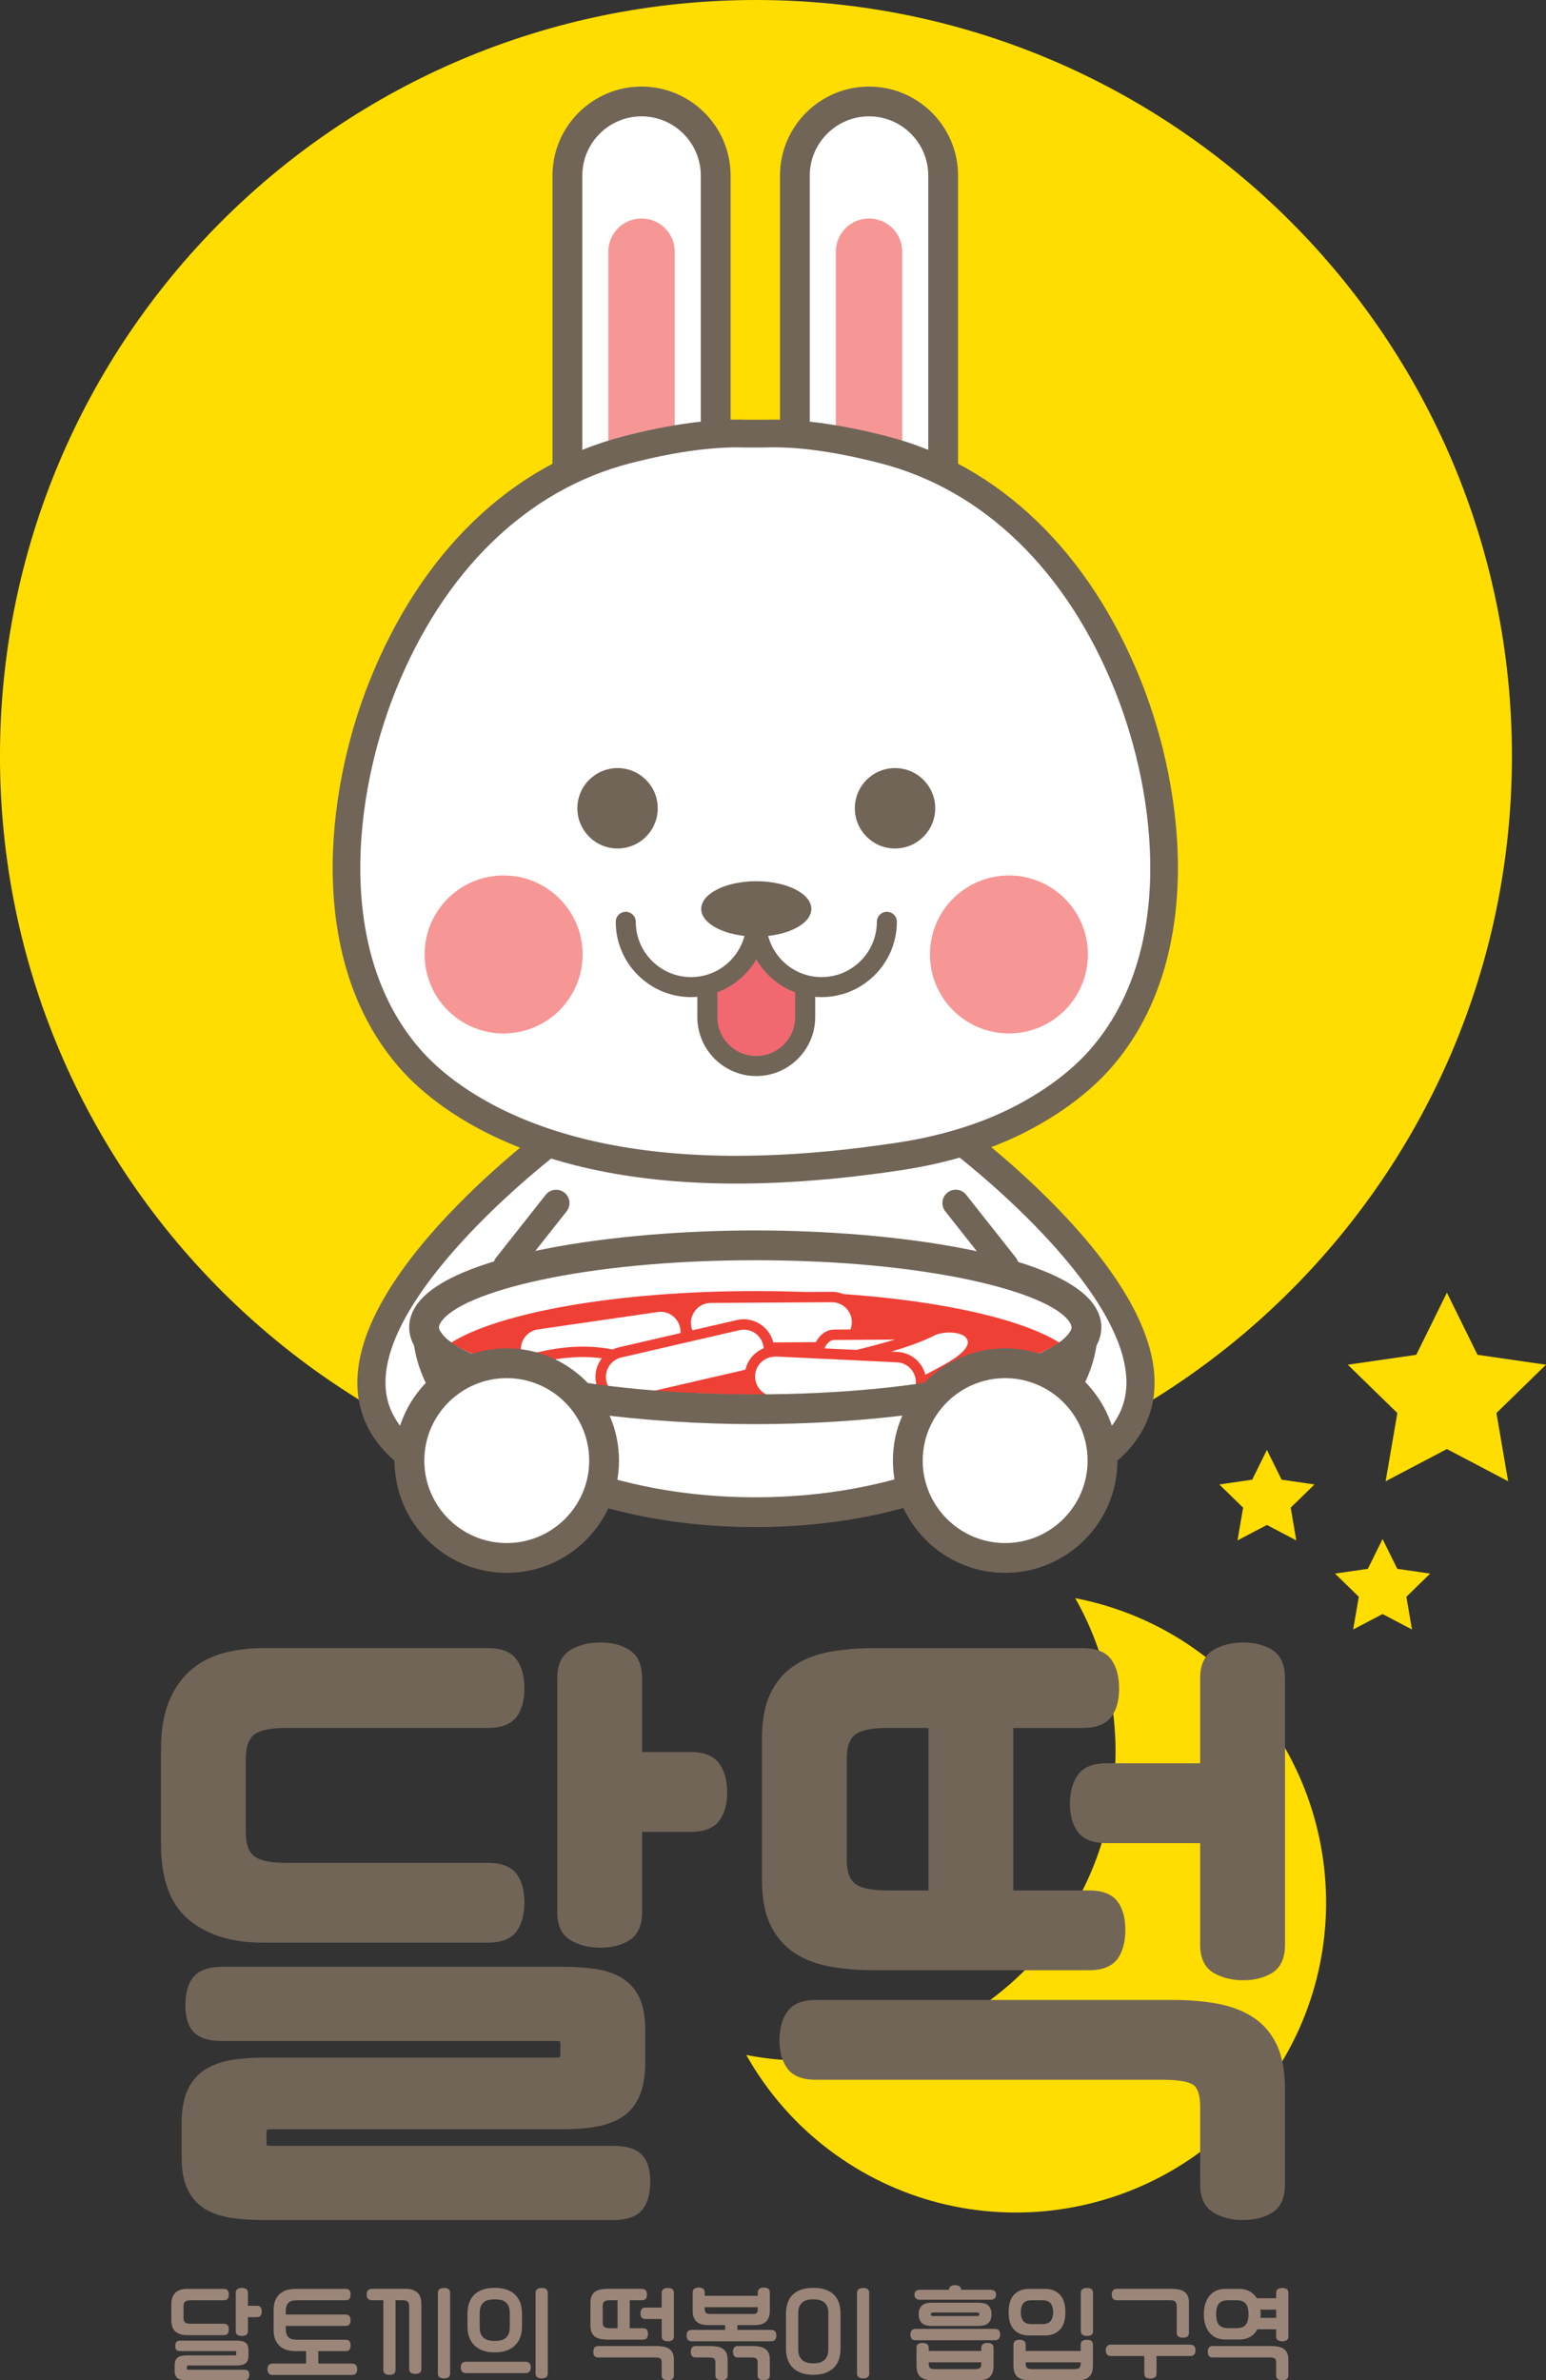 <?xml version="1.0" encoding="utf-8"?>
<!-- Generator: Adobe Illustrator 16.0.3, SVG Export Plug-In . SVG Version: 6.00 Build 0)  -->
<!DOCTYPE svg PUBLIC "-//W3C//DTD SVG 1.1//EN" "http://www.w3.org/Graphics/SVG/1.1/DTD/svg11.dtd">
<svg version="1.1" id="Layer_1" xmlns="http://www.w3.org/2000/svg" xmlns:xlink="http://www.w3.org/1999/xlink" x="0px" y="0px"
	 width="105.306px" height="162.105px" viewBox="402.836 505.947 105.306 162.105"
	 enable-background="new 402.836 505.947 105.306 162.105" xml:space="preserve">
<rect x="402.836" y="505.947" width="105.306" height="162.105" fill="#333333" stroke="none"/>
<path fill="#FFDD00" d="M505.821,557.441c0,28.438-23.054,51.493-51.493,51.493c-28.439,0-51.493-23.055-51.493-51.493
	c0-28.44,23.054-51.494,51.493-51.494S505.821,529.001,505.821,557.441z"/>
<polygon fill="#FFFFFF" points="447.229,579.911 438.671,584.721 435.343,590.017 437.6,595.261 457.385,598.076 473.313,593.49 
	472.104,590.758 470.043,585.379 461.973,579.174 "/>
<g>
	<g>
		<path fill="#FFFFFF" d="M467.188,582.806c0,0,26.605,19.225,4.655,24.91"/>
		<path fill="#716558" d="M472.085,608.645l-0.482-1.857c4.737-1.228,7.387-3.162,7.875-5.751c1.11-5.897-8.9-14.598-12.851-17.453
			l1.124-1.557c0.621,0.448,15.174,11.073,13.613,19.365C480.727,604.775,477.605,607.215,472.085,608.645z"/>
	</g>
</g>
<g>
	<g>
		<path fill="#FFFFFF" d="M436.812,607.716c-21.95-5.686,4.656-24.91,4.656-24.91"/>
		<path fill="#716558" d="M436.572,608.645c-5.521-1.43-8.643-3.87-9.279-7.253c-1.561-8.292,12.993-18.917,13.613-19.365
			l1.125,1.557c-3.951,2.857-13.962,11.562-12.852,17.454c0.488,2.588,3.137,4.521,7.874,5.749L436.572,608.645z"/>
	</g>
</g>
<g>
	<g>
		<path fill="#FFFFFF" d="M476.547,595.443c-1.732-2.655-11.04-4.684-22.265-4.684c-11.226,0-20.532,2.029-22.266,4.684
			c-0.19,0.294-0.294,0.592-0.294,0.898c0,0.305,0.104,0.604,0.294,0.896c1.734,2.656,11.04,4.685,22.266,4.685
			c11.225,0,20.532-2.029,22.265-4.685c0.19-0.292,0.294-0.592,0.294-0.896C476.842,596.034,476.738,595.737,476.547,595.443z"/>
		<path fill="#716558" d="M454.282,602.937c-9.516,0-20.808-1.611-23.116-5.145c-0.304-0.469-0.459-0.957-0.459-1.451
			c0-0.493,0.154-0.98,0.457-1.449c2.309-3.538,13.602-5.148,23.117-5.148c9.516,0,20.809,1.61,23.116,5.146
			c0.305,0.469,0.458,0.957,0.458,1.452c0,0.497-0.154,0.985-0.459,1.451C475.091,601.326,463.798,602.937,454.282,602.937z
			 M454.282,591.774c-11.679,0-20.061,2.147-21.417,4.224c-0.084,0.13-0.128,0.248-0.128,0.343c0,0.096,0.043,0.212,0.129,0.343
			c1.354,2.076,9.736,4.223,21.415,4.223c11.679,0,20.06-2.147,21.416-4.224c0.085-0.131,0.128-0.246,0.128-0.342
			c0-0.097-0.043-0.213-0.129-0.345C474.343,593.921,465.961,591.774,454.282,591.774z"/>
	</g>
	<path fill="#EF4036" d="M475.008,597.394c-3.276-2.063-11.318-3.52-20.727-3.52c-9.407,0-17.45,1.458-20.726,3.52
		c3.276,2.063,11.319,3.52,20.726,3.52C463.69,600.914,471.732,599.456,475.008,597.394z"/>
	<g>
		<path fill="#FFFFFF" d="M449.528,596.398c0.135,0.937-0.513,1.805-1.449,1.941l-8.161,1.185c-0.936,0.136-1.804-0.513-1.941-1.45
			l0,0c-0.136-0.937,0.514-1.804,1.45-1.941l8.16-1.184C448.523,594.813,449.391,595.46,449.528,596.398L449.528,596.398z"/>
		<path fill="#EF4036" d="M439.672,599.898c-1.019,0-1.898-0.762-2.046-1.772c-0.164-1.126,0.621-2.178,1.749-2.344l8.161-1.184
			c1.137-0.156,2.183,0.642,2.344,1.749c0.164,1.129-0.621,2.18-1.75,2.344l-8.16,1.185
			C439.869,599.891,439.77,599.898,439.672,599.898z M447.838,595.286c-0.065,0-0.133,0.005-0.199,0.015l-8.161,1.184
			c-0.741,0.109-1.256,0.798-1.148,1.539c0.106,0.728,0.787,1.258,1.539,1.149l8.16-1.185c0.741-0.107,1.257-0.798,1.148-1.539
			C449.079,595.787,448.505,595.286,447.838,595.286z"/>
	</g>
	<g>
		<path fill="#FFFFFF" d="M461.215,595.979c0.007,0.947-0.756,1.718-1.702,1.724l-8.244,0.049c-0.947,0.006-1.718-0.755-1.724-1.702
			l0,0c-0.007-0.944,0.755-1.716,1.702-1.723l8.244-0.05C460.439,594.273,461.209,595.033,461.215,595.979L461.215,595.979z"/>
		<path fill="#EF4036" d="M451.257,598.108c-1.132,0-2.06-0.922-2.066-2.055c-0.004-0.552,0.207-1.072,0.596-1.465
			c0.389-0.393,0.907-0.612,1.459-0.615l8.244-0.049c1.148,0,2.074,0.921,2.08,2.053c0.005,0.552-0.207,1.073-0.595,1.466
			c-0.388,0.393-0.906,0.612-1.458,0.615L451.257,598.108z M459.504,594.634l-8.254,0.049c-0.363,0.002-0.704,0.146-0.958,0.405
			c-0.255,0.257-0.394,0.599-0.392,0.96c0.005,0.744,0.614,1.349,1.357,1.349v0.355l0.01-0.355l8.244-0.049
			c0.363-0.003,0.704-0.146,0.958-0.404c0.255-0.258,0.394-0.601,0.391-0.963C460.855,595.238,460.247,594.634,459.504,594.634z"/>
	</g>
	<g>
		<path fill="#FFFFFF" d="M466.102,598.237c0.005,0.792-0.486,1.434-1.097,1.438l-5.324,0.031c-0.612,0.003-1.112-0.633-1.116-1.422
			l0,0c-0.005-0.788,0.487-1.431,1.098-1.434l5.324-0.033C465.598,596.813,466.097,597.449,466.102,598.237L466.102,598.237z"/>
		<path fill="#EF4036" d="M459.675,600.061c-0.803,0-1.461-0.797-1.465-1.775c-0.005-0.538,0.187-1.042,0.523-1.383
			c0.258-0.261,0.586-0.406,0.927-0.408l5.323-0.033c0.822,0,1.467,0.779,1.473,1.774c0.003,0.539-0.188,1.045-0.525,1.387
			c-0.257,0.261-0.586,0.406-0.925,0.407L459.675,600.061z M464.99,597.171l-5.327,0.033c-0.192,0.002-0.337,0.108-0.425,0.197
			c-0.203,0.205-0.322,0.533-0.32,0.879c0.005,0.581,0.351,1.07,0.756,1.07v0.355l0.003-0.355l5.324-0.032
			c0.191-0.001,0.335-0.107,0.424-0.197c0.203-0.205,0.322-0.535,0.319-0.883C465.742,597.661,465.396,597.171,464.99,597.171z"/>
	</g>
	<g>
		<path fill="#FFFFFF" d="M460.982,598.303c1.775-0.461,3.714-0.91,5.359-1.729c0.69-0.345,2.3-0.389,2.691,0.434
			c0.52,1.086-1.504,2.071-2.196,2.45c-0.553,0.303-1.158,0.64-1.763,0.834c-0.83,0.263-1.716,0.431-2.584,0.493
			C462.489,600.785,461.078,600.547,460.982,598.303z"/>
		<path fill="#EF4036" d="M462.472,601.142l-0.042-0.007c-0.069-0.011-1.695-0.315-1.803-2.817l-0.012-0.287l0.853-0.22
			c1.612-0.413,3.28-0.84,4.715-1.555c0.338-0.169,0.838-0.27,1.333-0.27c0.904,0,1.573,0.316,1.837,0.869
			c0.63,1.318-1.275,2.34-2.19,2.83l-0.233,0.126c-0.535,0.292-1.139,0.625-1.749,0.818c-0.847,0.269-1.768,0.444-2.667,0.509
			L462.472,601.142z M461.358,598.573c0.156,1.488,0.974,1.802,1.16,1.854c0.827-0.063,1.672-0.227,2.448-0.474
			c0.544-0.173,1.093-0.474,1.623-0.764l0.239-0.13c0.607-0.326,2.223-1.191,1.885-1.897c-0.164-0.343-0.726-0.465-1.196-0.465
			c-0.385,0-0.774,0.075-1.017,0.196c-1.502,0.748-3.207,1.185-4.855,1.607L461.358,598.573z"/>
	</g>
	<g>
		<path fill="#FFFFFF" d="M445.422,601.043c-1.833-0.059-3.82-0.175-5.628,0.147c-0.761,0.135-2.316-0.278-2.461-1.177
			c-0.172-1.077,1.368-1.418,2.114-1.603c1.706-0.422,3.504-0.55,5.229-0.172C444.677,598.237,445.962,598.863,445.422,601.043z"/>
		<path fill="#EF4036" d="M439.478,601.57c-0.91,0-2.331-0.477-2.495-1.501c-0.219-1.364,1.485-1.784,2.305-1.985
			c2.044-0.505,3.825-0.552,5.465-0.193l0.08,0.027c0.063,0.031,1.537,0.78,0.935,3.21l-0.069,0.279l-0.884-0.029
			c-0.689-0.025-1.394-0.05-2.099-0.05c-1.144,0-2.051,0.068-2.859,0.21C439.744,601.56,439.615,601.57,439.478,601.57z
			 M442.536,598.368c-0.958,0-1.969,0.13-3.003,0.386c-1.057,0.26-1.951,0.57-1.849,1.202c0.081,0.508,1.031,0.902,1.793,0.902
			c0.092,0,0.178-0.005,0.254-0.019c0.851-0.151,1.798-0.222,2.983-0.222c0.713,0,1.427,0.025,2.125,0.049l0.298,0.01
			c0.27-1.471-0.427-2.002-0.589-2.104C443.909,598.437,443.232,598.368,442.536,598.368z"/>
	</g>
	<g>
		<path fill="#FFFFFF" d="M455.168,597.475c0.214,0.922-0.36,1.84-1.283,2.054l-8.033,1.856c-0.922,0.214-1.841-0.359-2.055-1.282
			l0,0c-0.212-0.922,0.361-1.84,1.283-2.054l8.034-1.857C454.035,595.979,454.954,596.553,455.168,597.475L455.168,597.475z"/>
		<path fill="#EF4036" d="M445.463,601.785c-0.967,0-1.794-0.659-2.013-1.602c-0.256-1.111,0.438-2.223,1.548-2.481l8.035-1.857
			c1.1-0.257,2.227,0.452,2.48,1.549c0.125,0.538,0.032,1.093-0.26,1.561c-0.293,0.469-0.75,0.794-1.289,0.92l-8.034,1.856
			C445.777,601.768,445.62,601.785,445.463,601.785z M453.501,596.503c-0.103,0-0.206,0.012-0.307,0.036l-8.035,1.857
			c-0.729,0.169-1.185,0.899-1.017,1.628c0.167,0.72,0.903,1.185,1.629,1.016l8.033-1.856c0.354-0.082,0.654-0.296,0.846-0.604
			c0.192-0.307,0.253-0.67,0.171-1.023C454.679,596.935,454.136,596.503,453.501,596.503z"/>
	</g>
	<g>
		<path fill="#FFFFFF" d="M465.573,600.162c-0.044,0.946-0.846,1.675-1.792,1.63l-8.235-0.393c-0.946-0.044-1.674-0.847-1.63-1.792
			l0,0c0.046-0.943,0.847-1.675,1.792-1.63l8.236,0.393C464.89,598.416,465.618,599.218,465.573,600.162L465.573,600.162z"/>
		<path fill="#EF4036" d="M463.864,602.15l-0.099-0.002l-8.235-0.393c-0.552-0.026-1.061-0.266-1.433-0.674
			c-0.371-0.409-0.562-0.937-0.535-1.489c0.053-1.105,0.959-1.971,2.064-1.971l0.1,0.002l8.235,0.392
			c0.552,0.027,1.061,0.266,1.432,0.674c0.371,0.409,0.562,0.938,0.535,1.489C465.876,601.284,464.969,602.15,463.864,602.15z
			 M455.688,598.334c-0.789,0-1.382,0.568-1.417,1.292c-0.017,0.362,0.107,0.709,0.351,0.978c0.244,0.268,0.579,0.426,0.94,0.442
			l8.302,0.394c0.726,0,1.32-0.568,1.355-1.294c0.018-0.362-0.108-0.709-0.351-0.977c-0.243-0.269-0.578-0.426-0.94-0.443
			l-8.236-0.393C455.69,598.334,455.689,598.334,455.688,598.334z"/>
	</g>
	<g>
		<path fill="#FFFFFF" d="M454.282,601.922c-11.226,0-20.532-2.029-22.266-4.685c0.816,6.536,10.469,11.696,22.266,11.696
			c11.798,0,21.448-5.16,22.265-11.696C474.815,599.893,465.508,601.922,454.282,601.922z"/>
		<path fill="#716558" d="M454.282,609.948c-12.372,0-22.376-5.411-23.273-12.585c-0.058-0.469,0.215-0.917,0.659-1.079
			c0.446-0.162,0.941,0.002,1.199,0.398c1.355,2.077,9.736,4.225,21.416,4.225c11.679,0,20.06-2.148,21.415-4.225
			c0.26-0.396,0.755-0.56,1.199-0.398c0.444,0.162,0.716,0.609,0.658,1.078C476.659,604.537,466.654,609.948,454.282,609.948z
			 M434.025,599.916c2.803,4.658,10.888,8.002,20.258,8.002c9.369,0,17.455-3.344,20.257-8.002
			c-4.514,2.062-12.914,3.021-20.257,3.021S438.538,601.977,434.025,599.916z"/>
	</g>
</g>
<g>
	<g>
		<circle fill="#FFFFFF" cx="437.353" cy="605.419" r="6.631"/>
		<path fill="#716558" d="M437.353,613.065c-4.215,0-7.645-3.43-7.645-7.645c0-4.216,3.43-7.646,7.645-7.646
			c4.216,0,7.646,3.43,7.646,7.646C444.999,609.635,441.569,613.065,437.353,613.065z M437.353,599.804
			c-3.096,0-5.615,2.519-5.615,5.616c0,3.097,2.519,5.615,5.615,5.615c3.097,0,5.616-2.518,5.616-5.615
			C442.969,602.323,440.45,599.804,437.353,599.804z"/>
	</g>
	<g>
		<circle fill="#FFFFFF" cx="471.302" cy="605.419" r="6.631"/>
		<path fill="#716558" d="M471.302,613.065c-4.216,0-7.646-3.43-7.646-7.645c0-4.216,3.43-7.646,7.646-7.646
			c4.216,0,7.647,3.43,7.647,7.646C478.948,609.635,475.518,613.065,471.302,613.065z M471.302,599.804
			c-3.096,0-5.615,2.519-5.615,5.616c0,3.097,2.519,5.615,5.615,5.615c3.097,0,5.616-2.518,5.616-5.615
			C476.918,602.323,474.398,599.804,471.302,599.804z"/>
	</g>
</g>
<g>
	<g>
		<g>
			<path fill="#FFFFFF" d="M451.585,543.161c0,2.787-2.26,5.049-5.051,5.049l0,0c-2.789,0-5.05-2.262-5.05-5.049v-25.254
				c0-2.79,2.262-5.052,5.05-5.052l0,0c2.79,0,5.051,2.262,5.051,5.052V543.161z"/>
			<path fill="#716558" d="M446.534,549.225c-3.345,0-6.066-2.72-6.066-6.063v-25.253c0-3.345,2.721-6.066,6.066-6.066
				c3.344,0,6.066,2.721,6.066,6.066v25.253C452.6,546.505,449.879,549.225,446.534,549.225z M446.534,513.871
				c-2.225,0-4.035,1.811-4.035,4.036v25.253c0,2.225,1.81,4.034,4.035,4.034c2.226,0,4.036-1.81,4.036-4.034v-25.253
				C450.57,515.682,448.76,513.871,446.534,513.871z"/>
		</g>
		<path fill="#F69796" d="M448.796,541.093c0,1.249-1.013,2.262-2.262,2.262l0,0c-1.249,0-2.261-1.013-2.261-2.262v-18.005
			c0-1.249,1.012-2.262,2.261-2.262l0,0c1.249,0,2.262,1.013,2.262,2.262V541.093z"/>
	</g>
	<g>
		<g>
			<path fill="#FFFFFF" d="M467.081,543.161c0,2.787-2.262,5.049-5.051,5.049l0,0c-2.789,0-5.051-2.262-5.051-5.049v-25.254
				c0-2.79,2.262-5.052,5.051-5.052l0,0c2.789,0,5.051,2.262,5.051,5.052V543.161z"/>
			<path fill="#716558" d="M462.03,549.225c-3.344,0-6.065-2.72-6.065-6.063v-25.253c0-3.345,2.721-6.066,6.065-6.066
				s6.066,2.721,6.066,6.066v25.253C468.095,546.505,465.374,549.225,462.03,549.225z M462.03,513.871
				c-2.225,0-4.036,1.811-4.036,4.036v25.253c0,2.225,1.81,4.034,4.036,4.034s4.035-1.81,4.035-4.034v-25.253
				C466.065,515.682,464.255,513.871,462.03,513.871z"/>
		</g>
		<path fill="#F69796" d="M464.291,541.093c0,1.249-1.012,2.262-2.261,2.262l0,0c-1.249,0-2.261-1.013-2.261-2.262v-18.005
			c0-1.249,1.013-2.262,2.261-2.262l0,0c1.249,0,2.261,1.013,2.261,2.262V541.093z"/>
	</g>
</g>
<g>
	<path fill="#FFFFFF" d="M454.937,585.576c3.167-0.1,6.292-0.436,9.222-0.884c2.757-0.421,5.569-1.211,8.054-2.473
		c2.066-1.049,4.093-2.456,5.603-4.188c5.916-6.781,4.962-17.569,1.878-25.314c-2.969-7.456-8.437-14.021-16.662-16.139
		c-2.532-0.652-5.465-1.189-8.107-1.102h-1.287c-2.643-0.088-5.576,0.449-8.107,1.102c-8.224,2.118-13.691,8.683-16.661,16.139
		c-3.085,7.745-4.037,18.533,1.877,25.314c1.511,1.732,3.538,3.139,5.603,4.188C441.848,585.009,448.479,585.781,454.937,585.576z"
		/>
	<path fill="#716558" d="M453,586.554c-6.766,0-12.512-1.174-17.078-3.49c-2.399-1.219-4.435-2.744-5.887-4.41
		c-6.341-7.269-5.064-18.703-2.044-26.287c3.506-8.802,9.651-14.734,17.305-16.703c3.21-0.828,5.997-1.208,8.374-1.133l1.257,0
		c0.17-0.005,0.373-0.009,0.578-0.009c2.213,0,4.826,0.383,7.766,1.141c7.653,1.971,13.799,7.902,17.304,16.704
		c3.02,7.583,4.297,19.018-2.043,26.287c-1.452,1.666-3.488,3.191-5.887,4.41c-2.412,1.225-5.218,2.087-8.341,2.564
		c-3.271,0.5-6.412,0.801-9.334,0.894C454.312,586.543,453.656,586.554,453,586.554z M453.061,536.415
		c-2.056,0-4.51,0.363-7.294,1.081c-7.053,1.816-12.742,7.346-16.018,15.572c-2.822,7.088-4.068,17.715,1.712,24.341
		c1.295,1.485,3.134,2.857,5.319,3.967c4.296,2.18,9.755,3.286,16.22,3.286c0.636,0,1.273-0.012,1.906-0.031
		c2.847-0.09,5.912-0.385,9.11-0.874c2.882-0.439,5.568-1.263,7.77-2.38c2.184-1.11,4.023-2.482,5.317-3.967
		c5.78-6.627,4.535-17.254,1.713-24.342c-3.276-8.225-8.965-13.756-16.018-15.572c-3.035-0.782-5.635-1.152-7.84-1.073l-1.319,0.001
		C453.426,536.418,453.244,536.415,453.061,536.415z"/>
</g>
<g>
	<path fill="#9B8579" d="M415.837,662.604c-0.19,0-0.32,0.031-0.392,0.091c-0.072,0.06-0.108,0.159-0.108,0.296v0.825
		c0,0.139,0.036,0.238,0.108,0.298c0.071,0.061,0.202,0.091,0.392,0.091h2.237c0.129,0,0.22,0.033,0.271,0.101
		c0.05,0.067,0.076,0.16,0.076,0.28c0,0.125-0.025,0.222-0.076,0.292c-0.051,0.069-0.142,0.103-0.271,0.103h-2.5
		c-0.324,0-0.583-0.08-0.777-0.239c-0.193-0.16-0.291-0.424-0.291-0.793v-1.061c0-0.194,0.026-0.357,0.08-0.491
		c0.052-0.133,0.126-0.244,0.221-0.33c0.094-0.084,0.209-0.146,0.343-0.184c0.134-0.037,0.282-0.055,0.444-0.055h2.48
		c0.129,0,0.22,0.035,0.271,0.104c0.05,0.07,0.076,0.167,0.076,0.292c0,0.121-0.025,0.214-0.076,0.28
		c-0.051,0.067-0.142,0.101-0.271,0.101L415.837,662.604L415.837,662.604z M419.759,666.361c0,0.143-0.019,0.26-0.059,0.349
		c-0.039,0.091-0.096,0.16-0.169,0.208c-0.075,0.049-0.164,0.082-0.271,0.1c-0.105,0.019-0.227,0.028-0.36,0.028h-3.229
		c-0.046,0-0.075,0.008-0.087,0.024c-0.011,0.016-0.017,0.049-0.017,0.1v0.062c0,0.051,0.007,0.081,0.024,0.091
		c0.016,0.009,0.044,0.013,0.086,0.013h3.783c0.13,0,0.221,0.027,0.275,0.08c0.052,0.053,0.08,0.141,0.08,0.259
		c0,0.13-0.027,0.225-0.08,0.284c-0.054,0.061-0.145,0.091-0.275,0.091h-3.866c-0.134,0-0.254-0.009-0.361-0.024
		c-0.106-0.017-0.196-0.048-0.27-0.094s-0.13-0.111-0.169-0.195c-0.04-0.083-0.06-0.19-0.06-0.325v-0.388
		c0-0.134,0.02-0.246,0.06-0.334c0.04-0.087,0.095-0.155,0.169-0.204c0.074-0.048,0.164-0.082,0.27-0.101
		c0.107-0.018,0.227-0.027,0.361-0.027h3.222c0.046,0,0.076-0.006,0.091-0.018c0.013-0.011,0.021-0.041,0.021-0.087v-0.083
		c0-0.052-0.009-0.081-0.025-0.091c-0.016-0.009-0.045-0.014-0.086-0.014h-3.687c-0.129,0-0.221-0.026-0.274-0.08
		c-0.053-0.053-0.081-0.139-0.081-0.26c0-0.13,0.027-0.224,0.081-0.285c0.053-0.059,0.145-0.089,0.274-0.089h3.77
		c0.134,0,0.254,0.008,0.36,0.024c0.107,0.017,0.196,0.048,0.271,0.095c0.073,0.045,0.13,0.11,0.169,0.193
		c0.04,0.083,0.059,0.192,0.059,0.326L419.759,666.361L419.759,666.361z M418.893,662.105c0-0.129,0.041-0.219,0.124-0.266
		c0.083-0.049,0.183-0.073,0.298-0.073s0.212,0.024,0.292,0.073c0.079,0.048,0.117,0.137,0.117,0.266v0.874h0.597
		c0.129,0,0.219,0.036,0.271,0.107c0.05,0.072,0.075,0.167,0.075,0.287c0,0.117-0.025,0.208-0.075,0.277
		c-0.051,0.069-0.142,0.104-0.271,0.104h-0.597v0.942c0,0.129-0.038,0.218-0.117,0.266c-0.079,0.05-0.176,0.073-0.292,0.073
		c-0.116,0-0.215-0.024-0.298-0.073c-0.083-0.048-0.124-0.137-0.124-0.266V662.105z"/>
	<path fill="#9B8579" d="M421.471,663.284c0-0.306,0.048-0.552,0.145-0.743c0.097-0.19,0.22-0.337,0.368-0.443
		c0.147-0.107,0.31-0.179,0.485-0.216c0.176-0.036,0.344-0.055,0.506-0.055h3.396c0.13,0,0.219,0.034,0.27,0.104
		c0.051,0.069,0.076,0.167,0.076,0.292c0,0.12-0.025,0.214-0.076,0.28c-0.051,0.067-0.14,0.101-0.27,0.101h-3.223
		c-0.106,0-0.209,0.006-0.312,0.018c-0.102,0.011-0.191,0.041-0.271,0.089c-0.079,0.05-0.142,0.121-0.19,0.219
		c-0.048,0.097-0.073,0.234-0.073,0.409v0.235h4.068c0.129,0,0.219,0.037,0.27,0.108c0.051,0.071,0.076,0.167,0.076,0.288
		c0,0.115-0.025,0.207-0.076,0.278c-0.051,0.068-0.141,0.104-0.27,0.104h-4.068v0.207c0,0.175,0.024,0.312,0.073,0.409
		c0.048,0.097,0.112,0.17,0.19,0.217c0.079,0.05,0.168,0.079,0.271,0.091c0.102,0.011,0.206,0.018,0.312,0.018h3.223
		c0.13,0,0.219,0.033,0.27,0.101c0.051,0.067,0.076,0.159,0.076,0.28c0,0.125-0.025,0.222-0.076,0.291
		c-0.051,0.069-0.14,0.103-0.27,0.103h-1.857v0.845h2.287c0.245,0,0.367,0.128,0.367,0.382c0,0.125-0.029,0.221-0.086,0.291
		c-0.058,0.069-0.151,0.104-0.281,0.104h-5.376c-0.13,0-0.224-0.035-0.281-0.104c-0.058-0.07-0.087-0.167-0.087-0.291
		c0-0.254,0.122-0.382,0.368-0.382h2.259v-0.845h-0.707c-0.162,0-0.33-0.018-0.505-0.055c-0.176-0.038-0.338-0.108-0.485-0.215
		c-0.148-0.106-0.271-0.254-0.368-0.442c-0.097-0.19-0.145-0.438-0.145-0.742V663.284L421.471,663.284z"/>
	<path fill="#9B8579" d="M430.708,663.075c0-0.176-0.031-0.298-0.091-0.368c-0.061-0.068-0.183-0.104-0.367-0.104h-0.472v4.741
		c0,0.129-0.039,0.218-0.118,0.266c-0.078,0.048-0.175,0.073-0.29,0.073c-0.116,0-0.215-0.024-0.298-0.073s-0.125-0.137-0.125-0.266
		v-4.741h-0.769c-0.129,0-0.223-0.035-0.28-0.104c-0.059-0.07-0.088-0.162-0.088-0.277c0-0.125,0.029-0.221,0.088-0.292
		c0.057-0.069,0.15-0.104,0.28-0.104h2.315c0.309,0,0.561,0.079,0.754,0.238c0.195,0.16,0.292,0.43,0.292,0.808v4.407
		c0,0.13-0.04,0.218-0.118,0.267c-0.079,0.048-0.175,0.073-0.291,0.073s-0.215-0.024-0.298-0.073
		c-0.083-0.049-0.125-0.137-0.125-0.267V663.075L430.708,663.075z M432.661,662.105c0-0.129,0.042-0.219,0.125-0.266
		c0.083-0.049,0.182-0.073,0.298-0.073c0.116,0,0.213,0.024,0.291,0.073c0.079,0.048,0.119,0.137,0.119,0.266v5.481
		c0,0.13-0.04,0.218-0.119,0.267c-0.078,0.048-0.174,0.072-0.291,0.072c-0.116,0-0.214-0.024-0.298-0.072
		c-0.083-0.049-0.125-0.138-0.125-0.267V662.105z"/>
	<path fill="#9B8579" d="M434.221,667.171c0-0.253,0.123-0.381,0.367-0.381h4.034c0.244,0,0.367,0.127,0.367,0.381
		c0,0.125-0.029,0.222-0.086,0.291c-0.059,0.069-0.152,0.104-0.28,0.104h-4.034c-0.13,0-0.223-0.035-0.281-0.104
		C434.25,667.393,434.221,667.295,434.221,667.171z M436.535,661.76c0.324,0,0.603,0.042,0.839,0.127
		c0.234,0.086,0.428,0.207,0.578,0.364c0.151,0.157,0.261,0.343,0.333,0.557c0.071,0.216,0.108,0.45,0.108,0.704v0.88
		c0,0.253-0.038,0.488-0.111,0.703c-0.074,0.215-0.186,0.4-0.339,0.558c-0.153,0.157-0.345,0.28-0.58,0.368
		c-0.232,0.088-0.509,0.132-0.828,0.132c-0.319,0-0.595-0.044-0.828-0.132c-0.232-0.088-0.425-0.21-0.579-0.368
		c-0.152-0.157-0.266-0.343-0.34-0.558c-0.072-0.215-0.11-0.45-0.11-0.703v-0.88c0-0.253,0.035-0.488,0.107-0.704
		c0.072-0.214,0.182-0.399,0.333-0.557c0.15-0.157,0.341-0.278,0.574-0.364C435.927,661.802,436.208,661.76,436.535,661.76z
		 M436.535,665.376c0.125,0,0.249-0.012,0.371-0.035c0.122-0.022,0.231-0.067,0.329-0.135c0.098-0.067,0.176-0.163,0.236-0.287
		c0.06-0.125,0.089-0.291,0.089-0.5v-0.928c0-0.207-0.031-0.375-0.089-0.5c-0.061-0.124-0.139-0.22-0.236-0.287
		c-0.097-0.067-0.207-0.111-0.329-0.132c-0.122-0.021-0.246-0.031-0.371-0.031c-0.125,0-0.248,0.011-0.369,0.031
		c-0.123,0.021-0.233,0.065-0.33,0.132c-0.097,0.066-0.176,0.163-0.236,0.287c-0.06,0.125-0.09,0.293-0.09,0.5v0.928
		c0,0.208,0.03,0.375,0.09,0.5c0.06,0.124,0.139,0.221,0.236,0.287c0.097,0.067,0.207,0.112,0.33,0.135
		C436.287,665.365,436.41,665.376,436.535,665.376z M439.314,662.105c0-0.129,0.042-0.219,0.125-0.266
		c0.083-0.049,0.182-0.073,0.297-0.073s0.213,0.024,0.292,0.073c0.078,0.048,0.118,0.137,0.118,0.266v5.481
		c0,0.13-0.04,0.218-0.118,0.267c-0.079,0.048-0.176,0.072-0.292,0.072s-0.214-0.024-0.297-0.072
		c-0.083-0.049-0.125-0.138-0.125-0.267V662.105z"/>
	<path fill="#9B8579" d="M445.731,662.604v1.906h0.894c0.129,0,0.219,0.033,0.27,0.1c0.051,0.067,0.077,0.16,0.077,0.281
		c0,0.125-0.026,0.222-0.077,0.29c-0.051,0.07-0.141,0.104-0.27,0.104h-2.377c-0.171,0-0.329-0.012-0.474-0.037
		c-0.146-0.026-0.272-0.073-0.378-0.143c-0.106-0.069-0.19-0.165-0.25-0.288c-0.06-0.123-0.09-0.281-0.09-0.475v-1.574
		c0-0.193,0.03-0.351,0.09-0.474c0.06-0.123,0.143-0.218,0.25-0.289c0.105-0.068,0.232-0.116,0.378-0.142
		c0.145-0.025,0.303-0.038,0.474-0.038h2.308c0.129,0,0.219,0.035,0.27,0.104c0.051,0.069,0.077,0.167,0.077,0.292
		c0,0.12-0.025,0.213-0.077,0.28c-0.051,0.067-0.141,0.101-0.27,0.101L445.731,662.604L445.731,662.604z M447.907,666.851
		c0-0.139-0.03-0.231-0.09-0.281c-0.061-0.048-0.185-0.071-0.375-0.071h-3.846c-0.129,0-0.219-0.035-0.271-0.104
		c-0.05-0.07-0.075-0.162-0.075-0.277c0-0.12,0.024-0.216,0.075-0.288c0.052-0.071,0.142-0.108,0.271-0.108h3.964
		c0.176,0,0.337,0.015,0.481,0.042c0.146,0.028,0.27,0.077,0.374,0.145c0.104,0.07,0.184,0.164,0.24,0.285
		c0.056,0.121,0.083,0.272,0.083,0.457v1.061c0,0.129-0.039,0.219-0.117,0.266c-0.079,0.049-0.176,0.074-0.291,0.074
		c-0.116,0-0.215-0.025-0.299-0.074c-0.083-0.047-0.124-0.137-0.124-0.266L447.907,666.851L447.907,666.851z M443.888,664.122
		c0,0.137,0.036,0.238,0.108,0.297c0.071,0.061,0.202,0.091,0.391,0.091h0.513v-1.906h-0.513c-0.189,0-0.321,0.031-0.391,0.091
		c-0.072,0.06-0.108,0.159-0.108,0.296V664.122z M447.907,663.88h-1.095c-0.13,0-0.219-0.035-0.271-0.104
		c-0.051-0.069-0.077-0.161-0.077-0.277c0-0.121,0.025-0.216,0.077-0.288c0.051-0.072,0.141-0.107,0.271-0.107h1.095v-0.998
		c0-0.13,0.042-0.219,0.125-0.267c0.083-0.048,0.182-0.073,0.298-0.073c0.115,0,0.212,0.025,0.291,0.073
		c0.078,0.048,0.117,0.138,0.117,0.267v2.952c0,0.129-0.039,0.219-0.117,0.267c-0.079,0.05-0.176,0.073-0.291,0.073
		c-0.116,0-0.215-0.023-0.298-0.073c-0.083-0.048-0.125-0.137-0.125-0.267V663.88z"/>
	<path fill="#9B8579" d="M449.605,665.002c0-0.255,0.122-0.381,0.366-0.381h2.259v-0.326h-1.136c-0.157,0-0.302-0.014-0.433-0.044
		c-0.132-0.031-0.245-0.082-0.339-0.157c-0.095-0.073-0.168-0.174-0.222-0.301c-0.053-0.127-0.08-0.286-0.08-0.475v-1.24
		c0-0.13,0.041-0.219,0.121-0.267c0.081-0.049,0.18-0.073,0.295-0.073c0.115,0,0.211,0.024,0.287,0.073
		c0.077,0.048,0.115,0.137,0.115,0.267v0.221h3.616v-0.221c0-0.13,0.042-0.219,0.122-0.267c0.081-0.049,0.179-0.073,0.295-0.073
		c0.115,0,0.212,0.024,0.287,0.073c0.077,0.048,0.115,0.137,0.115,0.267v1.24c0,0.188-0.027,0.347-0.08,0.475
		c-0.053,0.127-0.125,0.228-0.218,0.301c-0.092,0.074-0.202,0.126-0.33,0.157c-0.126,0.03-0.264,0.044-0.412,0.044h-1.171v0.326
		h2.287c0.244,0,0.367,0.127,0.367,0.381c0,0.125-0.03,0.222-0.087,0.292c-0.058,0.068-0.152,0.104-0.28,0.104h-5.378
		c-0.129,0-0.223-0.036-0.281-0.104C449.634,665.223,449.605,665.127,449.605,665.002z M451.565,666.851
		c0-0.139-0.03-0.231-0.089-0.281c-0.06-0.048-0.185-0.071-0.375-0.071h-0.866c-0.13,0-0.22-0.035-0.27-0.104
		c-0.051-0.07-0.077-0.162-0.077-0.277c0-0.12,0.026-0.216,0.077-0.288c0.051-0.071,0.14-0.108,0.27-0.108h0.984
		c0.176,0,0.336,0.015,0.481,0.042c0.146,0.028,0.27,0.077,0.375,0.145c0.104,0.07,0.184,0.164,0.239,0.285
		c0.056,0.121,0.083,0.272,0.083,0.457v1.061c0,0.129-0.04,0.219-0.118,0.266c-0.079,0.049-0.175,0.074-0.291,0.074
		c-0.116,0-0.215-0.025-0.298-0.074c-0.083-0.047-0.125-0.137-0.125-0.266V666.851z M454.032,663.539
		c0.092,0,0.167-0.004,0.222-0.013c0.056-0.01,0.098-0.028,0.128-0.055c0.03-0.028,0.05-0.069,0.059-0.122
		c0.009-0.053,0.014-0.124,0.014-0.211v-0.063h-3.617v0.063c0,0.088,0.006,0.159,0.021,0.211c0.013,0.052,0.037,0.094,0.072,0.122
		c0.035,0.027,0.081,0.045,0.139,0.055c0.058,0.01,0.132,0.013,0.225,0.013H454.032z M454.441,666.851
		c0-0.139-0.03-0.231-0.09-0.281c-0.06-0.048-0.185-0.071-0.375-0.071h-0.866c-0.13,0-0.22-0.035-0.27-0.104
		c-0.051-0.07-0.077-0.162-0.077-0.277c0-0.12,0.026-0.216,0.077-0.288c0.05-0.071,0.14-0.108,0.27-0.108h0.984
		c0.176,0,0.336,0.015,0.481,0.042c0.146,0.028,0.271,0.077,0.375,0.145c0.104,0.07,0.183,0.164,0.238,0.285
		c0.056,0.121,0.084,0.272,0.084,0.457v1.061c0,0.129-0.04,0.219-0.118,0.266c-0.079,0.049-0.175,0.074-0.291,0.074
		s-0.215-0.025-0.299-0.074c-0.083-0.047-0.125-0.137-0.125-0.266L454.441,666.851L454.441,666.851z"/>
	<path fill="#9B8579" d="M458.239,661.76c0.333,0,0.617,0.043,0.852,0.131s0.427,0.209,0.576,0.364
		c0.147,0.156,0.254,0.341,0.321,0.558c0.067,0.217,0.101,0.454,0.101,0.707v2.39c0,0.256-0.035,0.49-0.104,0.704
		c-0.07,0.215-0.179,0.401-0.33,0.559c-0.15,0.157-0.341,0.28-0.575,0.371c-0.234,0.09-0.514,0.134-0.843,0.134
		c-0.327,0-0.61-0.045-0.845-0.134c-0.236-0.09-0.428-0.214-0.58-0.371c-0.15-0.158-0.261-0.344-0.333-0.559
		c-0.071-0.214-0.106-0.449-0.106-0.704v-2.39c0-0.254,0.033-0.49,0.103-0.707c0.07-0.216,0.178-0.402,0.326-0.558
		c0.148-0.154,0.34-0.276,0.579-0.364C457.621,661.803,457.906,661.76,458.239,661.76z M458.239,666.901
		c0.116,0,0.235-0.011,0.357-0.034c0.123-0.023,0.233-0.069,0.329-0.139c0.097-0.07,0.177-0.166,0.239-0.292
		c0.062-0.125,0.093-0.291,0.093-0.499v-2.439c0-0.208-0.031-0.374-0.093-0.5c-0.063-0.124-0.142-0.221-0.239-0.288
		c-0.096-0.067-0.206-0.112-0.329-0.135c-0.122-0.023-0.241-0.035-0.357-0.035c-0.12,0-0.24,0.012-0.36,0.035
		c-0.12,0.023-0.231,0.068-0.333,0.135c-0.101,0.067-0.184,0.163-0.246,0.288c-0.063,0.125-0.093,0.291-0.093,0.5v2.439
		c0,0.208,0.031,0.374,0.093,0.499c0.063,0.125,0.145,0.222,0.246,0.292c0.102,0.069,0.213,0.115,0.333,0.139
		C457.999,666.889,458.118,666.901,458.239,666.901z M461.212,662.105c0-0.129,0.042-0.219,0.125-0.266
		c0.083-0.049,0.183-0.073,0.298-0.073c0.115,0,0.213,0.024,0.292,0.073c0.078,0.048,0.117,0.137,0.117,0.266v5.481
		c0,0.13-0.04,0.218-0.117,0.267c-0.079,0.048-0.176,0.072-0.292,0.072c-0.115,0-0.214-0.024-0.298-0.072
		c-0.083-0.049-0.125-0.138-0.125-0.267V662.105z"/>
	<path fill="#9B8579" d="M464.849,664.933c0-0.254,0.122-0.381,0.367-0.381h5.378c0.245,0,0.368,0.127,0.368,0.381
		c0,0.125-0.03,0.222-0.088,0.291c-0.057,0.07-0.151,0.104-0.28,0.104h-5.378c-0.129,0-0.223-0.034-0.28-0.104
		C464.878,665.155,464.849,665.057,464.849,664.933z M465.126,662.223c0-0.221,0.127-0.333,0.381-0.333h1.968
		c0.01-0.116,0.052-0.196,0.128-0.243c0.075-0.046,0.173-0.069,0.294-0.069c0.115,0,0.21,0.023,0.284,0.069
		c0.074,0.047,0.116,0.127,0.126,0.243h1.994c0.255,0,0.381,0.111,0.381,0.333c0,0.231-0.126,0.346-0.381,0.346h-4.794
		C465.253,662.57,465.126,662.455,465.126,662.223z M466.325,668.052c-0.329,0-0.587-0.074-0.777-0.219
		c-0.188-0.145-0.284-0.41-0.284-0.793v-1.192c0-0.129,0.039-0.217,0.118-0.266c0.078-0.049,0.175-0.074,0.291-0.074
		c0.115,0,0.215,0.025,0.298,0.074c0.083,0.048,0.125,0.137,0.125,0.266v0.208h3.582v-0.208c0-0.129,0.042-0.217,0.125-0.266
		c0.083-0.049,0.182-0.074,0.298-0.074c0.115,0,0.212,0.025,0.292,0.074c0.078,0.048,0.117,0.137,0.117,0.266v1.213
		c0,0.194-0.024,0.355-0.072,0.482c-0.048,0.126-0.12,0.228-0.211,0.306c-0.092,0.076-0.205,0.129-0.337,0.159
		c-0.131,0.03-0.278,0.045-0.44,0.045L466.325,668.052L466.325,668.052z M470.372,663.56c0,0.157-0.023,0.287-0.07,0.389
		c-0.046,0.102-0.108,0.182-0.186,0.243c-0.079,0.06-0.174,0.102-0.288,0.124c-0.113,0.023-0.235,0.036-0.364,0.036h-3.139
		c-0.134,0-0.257-0.012-0.368-0.036c-0.111-0.022-0.206-0.064-0.284-0.124c-0.079-0.061-0.141-0.141-0.187-0.243
		c-0.047-0.102-0.07-0.231-0.07-0.389c0-0.157,0.023-0.286,0.07-0.388c0.046-0.102,0.108-0.182,0.187-0.242
		c0.078-0.06,0.173-0.102,0.284-0.125s0.234-0.036,0.368-0.036h3.139c0.13,0,0.25,0.012,0.364,0.036
		c0.113,0.023,0.209,0.064,0.288,0.125c0.078,0.061,0.14,0.141,0.186,0.242C470.349,663.275,470.372,663.404,470.372,663.56z
		 M469.243,667.295c0.092,0,0.167-0.006,0.225-0.021c0.058-0.014,0.102-0.037,0.131-0.068c0.031-0.033,0.051-0.077,0.063-0.133
		c0.011-0.055,0.017-0.126,0.017-0.215v-0.028h-3.582v0.028c0,0.088,0.005,0.159,0.017,0.215c0.012,0.056,0.032,0.1,0.063,0.133
		c0.029,0.032,0.073,0.055,0.132,0.068c0.057,0.015,0.132,0.021,0.224,0.021H469.243z M469.547,663.56c0-0.05-0.019-0.083-0.058-0.1
		c-0.039-0.017-0.093-0.025-0.163-0.025h-2.875c-0.07,0-0.121,0.008-0.155,0.025c-0.035,0.017-0.052,0.05-0.052,0.1
		c0,0.065,0.018,0.101,0.056,0.108c0.037,0.007,0.09,0.011,0.159,0.011h2.875c0.07,0,0.122-0.008,0.159-0.021
		C469.529,663.644,469.547,663.612,469.547,663.56z"/>
	<path fill="#9B8579" d="M472.923,665.002c-0.416,0-0.75-0.128-1.005-0.385c-0.254-0.257-0.38-0.657-0.38-1.202
		c0-0.545,0.127-0.946,0.38-1.202c0.255-0.256,0.589-0.385,1.005-0.385h1.094c0.417,0,0.75,0.129,1.005,0.385
		c0.254,0.256,0.381,0.657,0.381,1.202c0,0.545-0.128,0.945-0.381,1.202c-0.255,0.257-0.589,0.385-1.005,0.385H472.923z
		 M472.929,668.052c-0.329,0-0.587-0.074-0.776-0.219c-0.189-0.145-0.285-0.41-0.285-0.793v-1.406c0-0.13,0.04-0.218,0.118-0.268
		c0.079-0.048,0.175-0.071,0.291-0.071c0.116,0,0.215,0.024,0.298,0.071c0.083,0.05,0.125,0.138,0.125,0.268v0.422h3.749v-0.422
		c0-0.13,0.042-0.218,0.125-0.268c0.084-0.048,0.183-0.071,0.299-0.071c0.115,0,0.212,0.024,0.291,0.071
		c0.079,0.05,0.118,0.138,0.118,0.268v1.406c0,0.194-0.024,0.355-0.073,0.486c-0.048,0.129-0.119,0.233-0.211,0.311
		c-0.092,0.079-0.205,0.134-0.336,0.167c-0.132,0.033-0.278,0.049-0.441,0.049L472.929,668.052L472.929,668.052z M473.844,664.226
		c0.268,0,0.456-0.073,0.564-0.218c0.109-0.146,0.163-0.343,0.163-0.593c0-0.249-0.054-0.446-0.163-0.592s-0.296-0.218-0.564-0.218
		h-0.749c-0.268,0-0.456,0.073-0.564,0.218c-0.109,0.146-0.163,0.343-0.163,0.592c0,0.25,0.054,0.447,0.163,0.593
		c0.108,0.146,0.296,0.218,0.564,0.218H473.844z M475.992,667.295c0.185,0,0.307-0.029,0.367-0.086
		c0.06-0.058,0.09-0.175,0.09-0.351v-0.028h-3.749v0.028c0,0.176,0.03,0.293,0.09,0.351c0.06,0.057,0.183,0.086,0.368,0.086H475.992
		z M476.457,662.105c0-0.129,0.042-0.219,0.125-0.266c0.083-0.049,0.183-0.073,0.298-0.073c0.115,0,0.213,0.024,0.292,0.073
		c0.078,0.048,0.117,0.137,0.117,0.266v2.592c0,0.129-0.039,0.218-0.117,0.266c-0.079,0.05-0.176,0.073-0.292,0.073
		s-0.215-0.024-0.298-0.073c-0.083-0.048-0.125-0.137-0.125-0.266V662.105z"/>
	<path fill="#9B8579" d="M478.154,666.007c0-0.253,0.122-0.381,0.367-0.381h5.377c0.245,0,0.368,0.128,0.368,0.381
		c0,0.125-0.03,0.222-0.087,0.292c-0.056,0.069-0.151,0.104-0.28,0.104h-2.287v1.185c0,0.139-0.041,0.231-0.125,0.277
		c-0.083,0.046-0.183,0.07-0.297,0.07c-0.115,0-0.213-0.023-0.291-0.07c-0.079-0.047-0.118-0.138-0.118-0.277v-1.185h-2.259
		c-0.13,0-0.222-0.035-0.281-0.104C478.182,666.228,478.154,666.131,478.154,666.007z M482.99,663.054
		c0-0.162-0.03-0.277-0.09-0.347c-0.06-0.068-0.182-0.104-0.368-0.104h-3.604c-0.129,0-0.222-0.035-0.28-0.104
		c-0.058-0.07-0.086-0.162-0.086-0.277c0-0.125,0.029-0.221,0.086-0.292c0.059-0.069,0.152-0.104,0.28-0.104h3.708
		c0.152,0,0.3,0.012,0.444,0.034c0.143,0.024,0.271,0.067,0.381,0.132c0.111,0.064,0.199,0.158,0.263,0.28
		c0.064,0.123,0.097,0.283,0.097,0.482v2.058c0,0.13-0.04,0.219-0.118,0.267c-0.079,0.049-0.175,0.073-0.292,0.073
		c-0.116,0-0.214-0.024-0.298-0.073c-0.083-0.048-0.125-0.137-0.125-0.267L482.99,663.054L482.99,663.054z"/>
	<path fill="#9B8579" d="M486.282,665.279c-0.208,0-0.399-0.037-0.576-0.11c-0.175-0.074-0.328-0.185-0.458-0.33
		c-0.129-0.145-0.23-0.326-0.302-0.541c-0.071-0.214-0.107-0.463-0.107-0.745c0-0.281,0.036-0.53,0.107-0.745
		c0.072-0.215,0.173-0.395,0.302-0.541c0.13-0.145,0.282-0.255,0.458-0.328c0.176-0.074,0.368-0.111,0.576-0.111h0.984
		c0.249,0,0.476,0.055,0.679,0.163c0.203,0.109,0.369,0.267,0.499,0.475h1.317v-0.36c0-0.13,0.042-0.219,0.125-0.266
		c0.083-0.049,0.183-0.073,0.298-0.073c0.114,0,0.212,0.024,0.291,0.073c0.079,0.047,0.118,0.137,0.118,0.266v2.952
		c0,0.129-0.04,0.218-0.118,0.267c-0.078,0.05-0.176,0.074-0.291,0.074c-0.116,0-0.215-0.024-0.298-0.074
		c-0.083-0.048-0.125-0.137-0.125-0.267v-0.479h-1.282c-0.125,0.236-0.292,0.412-0.502,0.527c-0.21,0.116-0.447,0.173-0.71,0.173
		H486.282z M489.761,666.851c0-0.139-0.031-0.231-0.09-0.281c-0.061-0.048-0.186-0.071-0.375-0.071h-3.845
		c-0.13,0-0.22-0.035-0.271-0.104s-0.076-0.162-0.076-0.277c0-0.12,0.025-0.216,0.076-0.288c0.051-0.071,0.141-0.108,0.271-0.108
		h3.963c0.175,0,0.337,0.015,0.481,0.042c0.146,0.028,0.271,0.077,0.375,0.145c0.104,0.07,0.185,0.164,0.239,0.285
		c0.056,0.121,0.083,0.272,0.083,0.457v1.061c0,0.129-0.039,0.219-0.117,0.266c-0.079,0.049-0.176,0.074-0.292,0.074
		c-0.115,0-0.215-0.025-0.298-0.074c-0.083-0.047-0.125-0.137-0.125-0.266L489.761,666.851L489.761,666.851z M487.059,664.503
		c0.287,0,0.495-0.074,0.624-0.223c0.129-0.146,0.194-0.389,0.194-0.727c0-0.337-0.065-0.58-0.194-0.728
		c-0.13-0.148-0.338-0.222-0.624-0.222h-0.569c-0.286,0-0.494,0.073-0.623,0.222c-0.129,0.148-0.193,0.391-0.193,0.728
		c0,0.337,0.064,0.58,0.193,0.727c0.129,0.149,0.337,0.223,0.623,0.223H487.059z M488.708,663.553c0,0.046-0.002,0.091-0.003,0.132
		c-0.002,0.042-0.006,0.081-0.01,0.118h1.067v-0.561h-1.074C488.701,663.348,488.708,663.452,488.708,663.553z"/>
</g>
<g>
	<g>
		<circle fill="#716558" cx="444.901" cy="560.994" r="2.738"/>
	</g>
	<g>
		<circle fill="#716558" cx="463.801" cy="560.994" r="2.738"/>
	</g>
</g>
<g>
	<g>
		<path fill="#F26871" d="M457.683,572.978v2.237c0,1.84-1.492,3.334-3.333,3.334l0,0c-1.841,0-3.333-1.493-3.333-3.334v-2.237"/>
		<path fill="#716558" d="M454.351,579.231c-2.214,0-4.016-1.802-4.016-4.016v-2.237h1.364v2.237c0,1.462,1.19,2.651,2.652,2.651
			c1.461,0,2.65-1.189,2.65-2.651v-2.237h1.363v2.237C458.365,577.429,456.564,579.231,454.351,579.231z"/>
	</g>
	<polygon fill="#F26871" points="454.26,570.949 452.249,573.172 457.453,573.172 	"/>
	<g>
		<ellipse fill="#716558" cx="454.35" cy="567.846" rx="3.75" ry="1.885"/>
		<g>
			<path fill="#716558" d="M449.905,573.854c-2.827,0-5.128-2.301-5.128-5.128c0-0.377,0.306-0.682,0.683-0.682
				c0.376,0,0.682,0.305,0.682,0.682c0,2.076,1.688,3.765,3.764,3.765s3.765-1.689,3.765-3.765c0-0.377,0.306-0.682,0.683-0.682
				c0.376,0,0.682,0.305,0.682,0.682C455.033,571.553,452.732,573.854,449.905,573.854z"/>
			<path fill="#716558" d="M458.798,573.854c-2.828,0-5.129-2.301-5.129-5.128c0-0.377,0.306-0.682,0.683-0.682
				c0.376,0,0.682,0.305,0.682,0.682c0,2.076,1.688,3.765,3.765,3.765c2.075,0,3.764-1.689,3.764-3.765
				c0-0.377,0.306-0.682,0.682-0.682c0.376,0,0.682,0.305,0.682,0.682C463.925,571.553,461.626,573.854,458.798,573.854z"/>
		</g>
	</g>
</g>
<g>
	<g>
		<line fill="none" x1="440.719" y1="587.879" x2="437.342" y2="592.154"/>
		<path fill="#716558" d="M437.341,593.062c-0.196,0-0.396-0.063-0.561-0.195c-0.395-0.311-0.461-0.881-0.15-1.274l3.376-4.274
			c0.311-0.396,0.882-0.462,1.274-0.15c0.394,0.311,0.461,0.881,0.15,1.275l-3.377,4.275
			C437.875,592.944,437.61,593.062,437.341,593.062z"/>
	</g>
</g>
<g>
	<g>
		<line fill="none" x1="467.937" y1="587.879" x2="471.314" y2="592.154"/>
		<path fill="#716558" d="M471.314,593.062c-0.268,0-0.534-0.118-0.713-0.345l-3.377-4.275c-0.311-0.394-0.244-0.963,0.15-1.275
			c0.392-0.312,0.962-0.245,1.274,0.15l3.377,4.274c0.311,0.394,0.244,0.963-0.15,1.274
			C471.71,592.998,471.512,593.062,471.314,593.062z"/>
	</g>
</g>
<g>
	<g>
		<polygon fill="#FFDD00" points="501.392,593.985 503.477,598.214 508.141,598.89 504.766,602.18 505.563,606.826 501.392,604.633 
			497.219,606.826 498.016,602.18 494.641,598.89 499.306,598.214 		"/>
	</g>
	<g>
		<polygon fill="#FFDD00" points="497.01,610.76 498.012,612.79 500.251,613.114 498.632,614.694 499.014,616.922 497.01,615.87 
			495.008,616.922 495.391,614.694 493.77,613.114 496.009,612.79 		"/>
	</g>
	<g>
		<polygon fill="#FFDD00" points="489.131,604.691 490.133,606.719 492.372,607.045 490.752,608.625 491.134,610.855 
			489.131,609.802 487.129,610.855 487.511,608.625 485.891,607.045 488.13,606.719 		"/>
	</g>
</g>
<g>
	<circle fill="#F69796" cx="437.14" cy="570.949" r="5.381"/>
	<circle fill="#F69796" cx="471.56" cy="570.949" r="5.38"/>
</g>
<path fill="#FFDD00" d="M484.382,618.365c-2.563-1.845-5.398-3.011-8.306-3.578c3.93,6.951,3.745,15.839-1.228,22.741
	c-4.972,6.905-13.342,9.897-21.179,8.372c1.456,2.581,3.463,4.897,6.025,6.744c9.467,6.818,22.666,4.674,29.484-4.794
	C495.998,638.383,493.849,625.184,484.382,618.365z"/>
<g>
	<path fill="#716558" d="M422.319,623.295c-1.166,0-1.969,0.185-2.41,0.554c-0.44,0.37-0.66,0.981-0.66,1.834v5.074
		c0,0.853,0.22,1.464,0.66,1.834c0.441,0.371,1.245,0.553,2.41,0.553h13.772c0.796,0,1.35,0.208,1.664,0.619
		c0.312,0.412,0.469,0.988,0.469,1.727c0,0.767-0.156,1.364-0.469,1.791c-0.314,0.427-0.868,0.64-1.664,0.64h-15.393
		c-1.991,0-3.583-0.49-4.777-1.472c-1.193-0.98-1.791-2.607-1.791-4.882v-6.523c0-1.194,0.163-2.203,0.49-3.027
		c0.327-0.824,0.782-1.499,1.365-2.025c0.583-0.526,1.286-0.903,2.111-1.132c0.825-0.226,1.734-0.34,2.729-0.34h15.266
		c0.796,0,1.35,0.213,1.663,0.64c0.313,0.426,0.47,1.022,0.47,1.791c0,0.74-0.157,1.315-0.47,1.727
		c-0.313,0.412-0.867,0.619-1.663,0.619H422.319L422.319,623.295z M446.453,646.406c0,0.882-0.122,1.599-0.363,2.154
		c-0.242,0.554-0.59,0.981-1.045,1.279c-0.454,0.298-1.008,0.504-1.662,0.618c-0.654,0.113-1.394,0.17-2.218,0.17h-19.871
		c-0.284,0-0.462,0.05-0.532,0.149c-0.072,0.099-0.107,0.304-0.107,0.62v0.382c0,0.313,0.049,0.499,0.149,0.556
		c0.1,0.056,0.278,0.084,0.534,0.084h23.282c0.795,0,1.357,0.165,1.685,0.491c0.326,0.326,0.491,0.86,0.491,1.598
		c0,0.796-0.165,1.379-0.491,1.749c-0.328,0.369-0.889,0.554-1.685,0.554h-23.794c-0.824,0-1.563-0.05-2.216-0.149
		c-0.655-0.099-1.209-0.292-1.664-0.575c-0.454-0.285-0.804-0.682-1.044-1.194c-0.242-0.512-0.363-1.18-0.363-2.004v-2.389
		c0-0.824,0.121-1.505,0.363-2.046c0.241-0.54,0.59-0.959,1.044-1.259c0.455-0.298,1.009-0.504,1.664-0.618
		c0.653-0.113,1.392-0.17,2.216-0.17h19.828c0.284,0,0.469-0.035,0.555-0.107c0.085-0.07,0.127-0.249,0.127-0.533v-0.512
		c0-0.313-0.05-0.498-0.149-0.554c-0.1-0.056-0.277-0.085-0.533-0.085H417.97c-0.797,0-1.358-0.163-1.684-0.49
		c-0.327-0.327-0.492-0.859-0.492-1.599c0-0.795,0.165-1.378,0.492-1.748c0.326-0.37,0.887-0.555,1.684-0.555h23.196
		c0.824,0,1.563,0.05,2.218,0.15c0.653,0.1,1.208,0.292,1.662,0.576c0.456,0.284,0.804,0.683,1.045,1.193
		c0.242,0.512,0.363,1.181,0.363,2.005V646.406z M441.123,620.225c0-0.796,0.256-1.343,0.769-1.642
		c0.511-0.298,1.122-0.448,1.833-0.448c0.709,0,1.308,0.149,1.79,0.448c0.484,0.298,0.726,0.846,0.726,1.642v5.372h3.667
		c0.796,0,1.35,0.222,1.664,0.663c0.312,0.44,0.469,1.03,0.469,1.768c0,0.711-0.157,1.279-0.469,1.707
		c-0.314,0.426-0.869,0.639-1.664,0.639h-3.667v5.8c0,0.796-0.242,1.343-0.726,1.642c-0.482,0.298-1.081,0.447-1.79,0.447
		c-0.712,0-1.322-0.148-1.833-0.447c-0.512-0.299-0.769-0.846-0.769-1.642V620.225z"/>
	<path fill="#716558" d="M444.62,657.141h-23.794c-0.839,0-1.602-0.051-2.266-0.153c-0.696-0.106-1.297-0.315-1.789-0.622
		c-0.509-0.319-0.903-0.768-1.168-1.333c-0.261-0.553-0.394-1.275-0.394-2.145v-2.389c0-0.867,0.132-1.601,0.391-2.181
		c0.267-0.595,0.658-1.066,1.165-1.399c0.49-0.323,1.093-0.546,1.788-0.667c0.672-0.116,1.437-0.175,2.273-0.175h19.828
		c0.211,0,0.305-0.021,0.339-0.033c-0.006-0.015,0.013-0.098,0.013-0.277v-0.512c0-0.173-0.017-0.257-0.027-0.293
		c-0.029,0-0.125-0.016-0.325-0.016h-22.684c-0.897,0-1.524-0.192-1.918-0.588c-0.39-0.388-0.587-1.004-0.587-1.831
		c0-0.874,0.193-1.536,0.574-1.967c0.391-0.442,1.042-0.667,1.932-0.667h23.196c0.835,0,1.598,0.052,2.267,0.154
		c0.696,0.106,1.297,0.315,1.789,0.623c0.507,0.316,0.9,0.765,1.168,1.332c0.261,0.556,0.395,1.277,0.395,2.146v2.26
		c0,0.92-0.131,1.689-0.391,2.284c-0.266,0.612-0.658,1.091-1.166,1.424c-0.49,0.321-1.091,0.546-1.787,0.667
		c-0.673,0.117-1.438,0.176-2.273,0.176h-19.871c-0.183,0-0.261,0.024-0.282,0.033c0.005,0.01-0.027,0.116-0.027,0.404v0.383
		c0,0.172,0.017,0.258,0.027,0.294c0.027,0,0.126,0.015,0.325,0.017h23.282c0.894,0,1.521,0.191,1.917,0.587
		c0.39,0.39,0.588,1.006,0.588,1.832c0,0.875-0.193,1.536-0.573,1.967C446.159,656.917,445.509,657.141,444.62,657.141z
		 M420.826,646.737c-0.799,0-1.526,0.056-2.16,0.166c-0.607,0.104-1.125,0.296-1.539,0.568c-0.4,0.263-0.711,0.639-0.924,1.117
		c-0.222,0.495-0.333,1.138-0.333,1.912v2.389c0,0.771,0.111,1.399,0.33,1.863c0.215,0.456,0.516,0.802,0.922,1.055
		c0.414,0.259,0.931,0.437,1.538,0.53c0.633,0.096,1.361,0.145,2.167,0.145h23.794c0.693,0,1.176-0.149,1.438-0.443
		c0.27-0.306,0.407-0.822,0.407-1.53c0-0.644-0.132-1.104-0.394-1.364c-0.262-0.263-0.75-0.395-1.45-0.395h-23.282
		c-0.32,0-0.541-0.041-0.695-0.126c-0.283-0.163-0.317-0.536-0.317-0.843v-0.383c0-0.4,0.052-0.651,0.169-0.813
		c0.179-0.254,0.542-0.285,0.799-0.285h19.871c0.799,0,1.526-0.056,2.16-0.166c0.607-0.105,1.125-0.296,1.539-0.569
		c0.398-0.262,0.708-0.642,0.923-1.134c0.223-0.511,0.334-1.191,0.334-2.021v-2.26c0-0.771-0.111-1.398-0.331-1.864
		c-0.212-0.451-0.522-0.806-0.921-1.055c-0.415-0.259-0.932-0.437-1.538-0.529c-0.637-0.097-1.365-0.146-2.167-0.146h-23.196
		c-0.694,0-1.177,0.148-1.438,0.443c-0.271,0.307-0.409,0.821-0.409,1.529c0,0.645,0.132,1.104,0.394,1.365
		c0.262,0.261,0.75,0.394,1.452,0.394h22.685c0.32,0,0.542,0.041,0.695,0.128c0.281,0.16,0.317,0.534,0.317,0.841v0.512
		c0,0.404-0.076,0.647-0.248,0.788c-0.149,0.125-0.386,0.182-0.765,0.182L420.826,646.737L420.826,646.737z M443.725,638.592
		c-0.767,0-1.439-0.166-2-0.493c-0.618-0.359-0.931-1.008-0.931-1.926v-15.948c0-0.918,0.313-1.566,0.931-1.926
		c0.561-0.327,1.232-0.493,2-0.493c0.769,0,1.43,0.167,1.963,0.497c0.585,0.362,0.882,1.009,0.882,1.923v5.042h3.337
		c0.904,0,1.554,0.27,1.932,0.801c0.352,0.495,0.53,1.155,0.53,1.961c0,0.779-0.179,1.418-0.532,1.901
		c-0.378,0.513-1.026,0.774-1.93,0.774h-3.337v5.47c0,0.914-0.297,1.561-0.882,1.922
		C445.155,638.425,444.493,638.592,443.725,638.592z M443.725,618.466c-0.648,0-1.21,0.135-1.667,0.402
		c-0.407,0.237-0.604,0.682-0.604,1.357v15.948c0,0.676,0.197,1.119,0.603,1.356c0.458,0.268,1.02,0.403,1.668,0.403
		c0.645,0,1.189-0.134,1.617-0.398c0.383-0.236,0.568-0.681,0.568-1.361v-6.13h3.998c0.681,0,1.151-0.17,1.397-0.504
		c0.268-0.367,0.405-0.875,0.405-1.51c0-0.667-0.138-1.196-0.408-1.578c-0.248-0.347-0.716-0.523-1.394-0.523h-3.998v-5.702
		c0-0.679-0.186-1.124-0.569-1.361C444.914,618.6,444.37,618.466,443.725,618.466z M436.092,638.25h-15.393
		c-2.059,0-3.737-0.521-4.985-1.546c-1.268-1.042-1.911-2.77-1.911-5.137v-6.524c0-1.231,0.173-2.29,0.513-3.149
		c0.345-0.868,0.833-1.59,1.45-2.148c0.619-0.559,1.374-0.964,2.245-1.205c0.852-0.234,1.799-0.353,2.816-0.353h15.266
		c0.902,0,1.551,0.26,1.929,0.774c0.354,0.483,0.534,1.152,0.534,1.986c0,0.809-0.181,1.458-0.536,1.927
		c-0.378,0.497-1.027,0.75-1.926,0.75H422.32c-1.346,0-1.939,0.258-2.197,0.476c-0.36,0.303-0.543,0.835-0.543,1.582v5.074
		c0,0.747,0.183,1.279,0.543,1.581c0.376,0.316,1.115,0.477,2.197,0.477h13.773c0.898,0,1.547,0.252,1.925,0.749
		c0.357,0.47,0.538,1.12,0.538,1.928c0,0.834-0.179,1.503-0.534,1.986C437.643,637.99,436.994,638.25,436.092,638.25z
		 M420.826,618.849c-0.958,0-1.847,0.111-2.641,0.329c-0.771,0.213-1.437,0.569-1.978,1.058c-0.542,0.49-0.972,1.13-1.278,1.902
		c-0.31,0.78-0.467,1.758-0.467,2.905v6.523c0,2.161,0.561,3.718,1.669,4.627c1.128,0.927,2.664,1.396,4.566,1.396h15.393
		c0.681,0,1.151-0.17,1.396-0.505c0.27-0.368,0.406-0.904,0.406-1.595c0-0.661-0.135-1.175-0.402-1.528
		c-0.246-0.324-0.717-0.488-1.399-0.488H422.32c-1.259,0-2.117-0.207-2.622-0.631c-0.517-0.433-0.778-1.136-0.778-2.087v-5.074
		c0-0.95,0.262-1.653,0.778-2.087c0.507-0.425,1.365-0.631,2.622-0.631h13.773c0.683,0,1.154-0.165,1.4-0.488
		c0.266-0.352,0.401-0.866,0.401-1.528c0-0.691-0.136-1.228-0.406-1.595c-0.246-0.335-0.714-0.505-1.396-0.505L420.826,618.849
		L420.826,618.849z"/>
</g>
<g>
	<path fill="#716558" d="M471.526,623.295v11.727h5.501c0.794,0,1.35,0.205,1.663,0.618c0.312,0.413,0.468,0.989,0.468,1.727
		c0,0.767-0.156,1.364-0.468,1.791c-0.313,0.426-0.869,0.639-1.663,0.639h-14.625c-1.053,0-2.026-0.077-2.921-0.234
		c-0.895-0.156-1.67-0.448-2.324-0.873c-0.654-0.427-1.166-1.017-1.535-1.771c-0.37-0.753-0.555-1.727-0.555-2.921v-9.68
		c0-1.193,0.185-2.167,0.555-2.921c0.369-0.752,0.881-1.343,1.535-1.77s1.429-0.717,2.324-0.874
		c0.896-0.155,1.869-0.234,2.921-0.234H476.6c0.796,0,1.35,0.213,1.663,0.64c0.313,0.426,0.469,1.022,0.469,1.791
		c0,0.74-0.157,1.315-0.469,1.727c-0.313,0.412-0.867,0.618-1.663,0.618L471.526,623.295L471.526,623.295z M484.916,649.434
		c0-0.854-0.186-1.429-0.555-1.728c-0.37-0.298-1.138-0.447-2.303-0.447h-23.665c-0.796,0-1.351-0.213-1.664-0.639
		c-0.313-0.427-0.47-0.995-0.47-1.706c0-0.739,0.156-1.329,0.47-1.77c0.313-0.441,0.867-0.661,1.664-0.661h24.39
		c1.08,0,2.068,0.086,2.963,0.255c0.896,0.17,1.664,0.47,2.304,0.895c0.639,0.427,1.129,1.01,1.47,1.749
		c0.341,0.74,0.512,1.678,0.512,2.814v6.524c0,0.796-0.242,1.343-0.725,1.642c-0.484,0.298-1.081,0.448-1.791,0.448
		s-1.321-0.149-1.833-0.448c-0.512-0.299-0.766-0.846-0.766-1.642V649.434L484.916,649.434z M460.184,632.633
		c0,0.852,0.219,1.465,0.661,1.833c0.44,0.37,1.243,0.555,2.409,0.555h3.156v-11.727h-3.156c-1.167,0-1.969,0.185-2.409,0.554
		c-0.441,0.37-0.661,0.981-0.661,1.834V632.633z M484.916,631.141h-6.738c-0.796,0-1.35-0.214-1.663-0.64
		c-0.313-0.426-0.469-0.996-0.469-1.706c0-0.74,0.156-1.329,0.469-1.77c0.313-0.44,0.867-0.661,1.663-0.661h6.738v-6.14
		c0-0.796,0.255-1.343,0.766-1.642c0.512-0.298,1.123-0.448,1.833-0.448s1.307,0.149,1.791,0.448
		c0.483,0.298,0.725,0.846,0.725,1.642v18.165c0,0.796-0.242,1.343-0.725,1.642c-0.484,0.298-1.081,0.448-1.791,0.448
		s-1.321-0.15-1.833-0.448c-0.512-0.298-0.766-0.845-0.766-1.642V631.141z"/>
	<path fill="#716558" d="M487.517,657.141c-0.767,0-1.439-0.166-2-0.494c-0.617-0.359-0.93-1.007-0.93-1.926v-5.287
		c0-0.734-0.15-1.243-0.433-1.471c-0.211-0.171-0.747-0.375-2.095-0.375h-23.665c-0.904,0-1.553-0.261-1.93-0.775
		c-0.354-0.481-0.533-1.12-0.533-1.9c0-0.805,0.178-1.465,0.531-1.961c0.376-0.53,1.026-0.8,1.932-0.8h24.39
		c1.092,0,2.11,0.089,3.025,0.262c0.933,0.178,1.749,0.496,2.424,0.945c0.688,0.459,1.221,1.093,1.588,1.885
		c0.359,0.781,0.542,1.775,0.542,2.953v6.523c0,0.915-0.296,1.562-0.882,1.922C488.948,656.973,488.286,657.141,487.517,657.141z
		 M458.393,642.813c-0.681,0-1.149,0.176-1.395,0.521c-0.272,0.382-0.409,0.913-0.409,1.579c0,0.636,0.136,1.144,0.406,1.51
		c0.245,0.335,0.715,0.505,1.397,0.505h23.665c1.256,0,2.076,0.17,2.51,0.521c0.457,0.368,0.678,1.017,0.678,1.984v5.287
		c0,0.677,0.197,1.12,0.603,1.356c0.458,0.268,1.019,0.404,1.667,0.404c0.646,0,1.19-0.134,1.618-0.399
		c0.382-0.236,0.568-0.681,0.568-1.36v-6.524c0-1.083-0.162-1.984-0.482-2.676c-0.313-0.68-0.769-1.222-1.354-1.612
		c-0.601-0.399-1.336-0.685-2.181-0.845c-0.875-0.167-1.852-0.25-2.902-0.25H458.393z M487.517,640.81c-0.767,0-1.438-0.166-2-0.493
		c-0.618-0.36-0.932-1.008-0.932-1.927v-6.918h-6.407c-0.903,0-1.552-0.261-1.93-0.774c-0.353-0.482-0.533-1.122-0.533-1.901
		c0-0.805,0.179-1.465,0.53-1.96c0.378-0.531,1.028-0.801,1.933-0.801h6.408v-5.81c0-0.918,0.313-1.566,0.931-1.927
		c0.561-0.327,1.233-0.493,2-0.493c0.769,0,1.43,0.168,1.964,0.497c0.586,0.362,0.883,1.009,0.883,1.923v18.165
		c0,0.916-0.296,1.562-0.883,1.922C488.946,640.642,488.283,640.81,487.517,640.81z M478.178,626.695
		c-0.679,0-1.147,0.175-1.394,0.522c-0.271,0.381-0.408,0.912-0.408,1.579c0,0.635,0.136,1.144,0.405,1.51
		c0.246,0.335,0.715,0.505,1.397,0.505h7.068v7.579c0,0.676,0.197,1.121,0.603,1.356c0.46,0.268,1.02,0.403,1.667,0.403
		c0.644,0,1.188-0.134,1.618-0.398c0.382-0.236,0.568-0.681,0.568-1.36v-18.166c0-0.679-0.186-1.125-0.568-1.361
		c-0.428-0.264-0.973-0.398-1.618-0.398c-0.647,0-1.208,0.135-1.667,0.402c-0.406,0.237-0.603,0.68-0.603,1.356v6.47H478.178
		L478.178,626.695z M477.027,640.127h-14.625c-1.067,0-2.068-0.081-2.978-0.24c-0.935-0.163-1.758-0.473-2.448-0.922
		c-0.703-0.458-1.258-1.098-1.651-1.902c-0.39-0.795-0.587-1.827-0.587-3.065v-9.68c0-1.237,0.197-2.269,0.587-3.064
		c0.395-0.804,0.95-1.443,1.651-1.902c0.686-0.448,1.509-0.757,2.447-0.922c0.916-0.158,1.917-0.239,2.979-0.239H476.6
		c0.904,0,1.553,0.26,1.929,0.774c0.354,0.483,0.534,1.152,0.534,1.986c0,0.809-0.182,1.458-0.537,1.927
		c-0.378,0.497-1.026,0.75-1.926,0.75h-4.744v11.065h5.171c0.9,0,1.547,0.251,1.925,0.748c0.356,0.47,0.537,1.119,0.537,1.927
		c0,0.836-0.18,1.504-0.533,1.986C478.577,639.866,477.929,640.127,477.027,640.127z M462.402,618.849
		c-1.023,0-1.988,0.078-2.865,0.229c-0.849,0.149-1.589,0.427-2.2,0.826c-0.601,0.392-1.078,0.942-1.419,1.638
		c-0.346,0.705-0.521,1.639-0.521,2.775v9.68c0,1.137,0.175,2.071,0.521,2.775c0.339,0.696,0.817,1.247,1.419,1.639
		c0.614,0.4,1.354,0.678,2.2,0.826c0.872,0.152,1.836,0.23,2.865,0.23h14.625c0.681,0,1.15-0.17,1.397-0.505
		c0.268-0.367,0.404-0.903,0.404-1.596c0-0.661-0.135-1.176-0.402-1.528c-0.246-0.323-0.717-0.487-1.399-0.487h-5.832v-12.386h5.405
		c0.684,0,1.154-0.164,1.399-0.488c0.267-0.351,0.403-0.866,0.403-1.527c0-0.691-0.136-1.228-0.406-1.596
		c-0.245-0.335-0.716-0.504-1.397-0.504H462.402L462.402,618.849z M466.739,635.351h-3.485c-1.257,0-2.115-0.206-2.622-0.632
		c-0.516-0.431-0.779-1.133-0.779-2.086v-6.95c0-0.951,0.263-1.654,0.779-2.087c0.508-0.425,1.366-0.631,2.622-0.631h3.485V635.351z
		 M463.254,623.626c-1.344,0-1.937,0.258-2.198,0.476c-0.359,0.302-0.542,0.834-0.542,1.581v6.95c0,0.748,0.182,1.28,0.542,1.58
		c0.378,0.318,1.118,0.479,2.198,0.479h2.826v-11.066H463.254z"/>
</g>
</svg>
